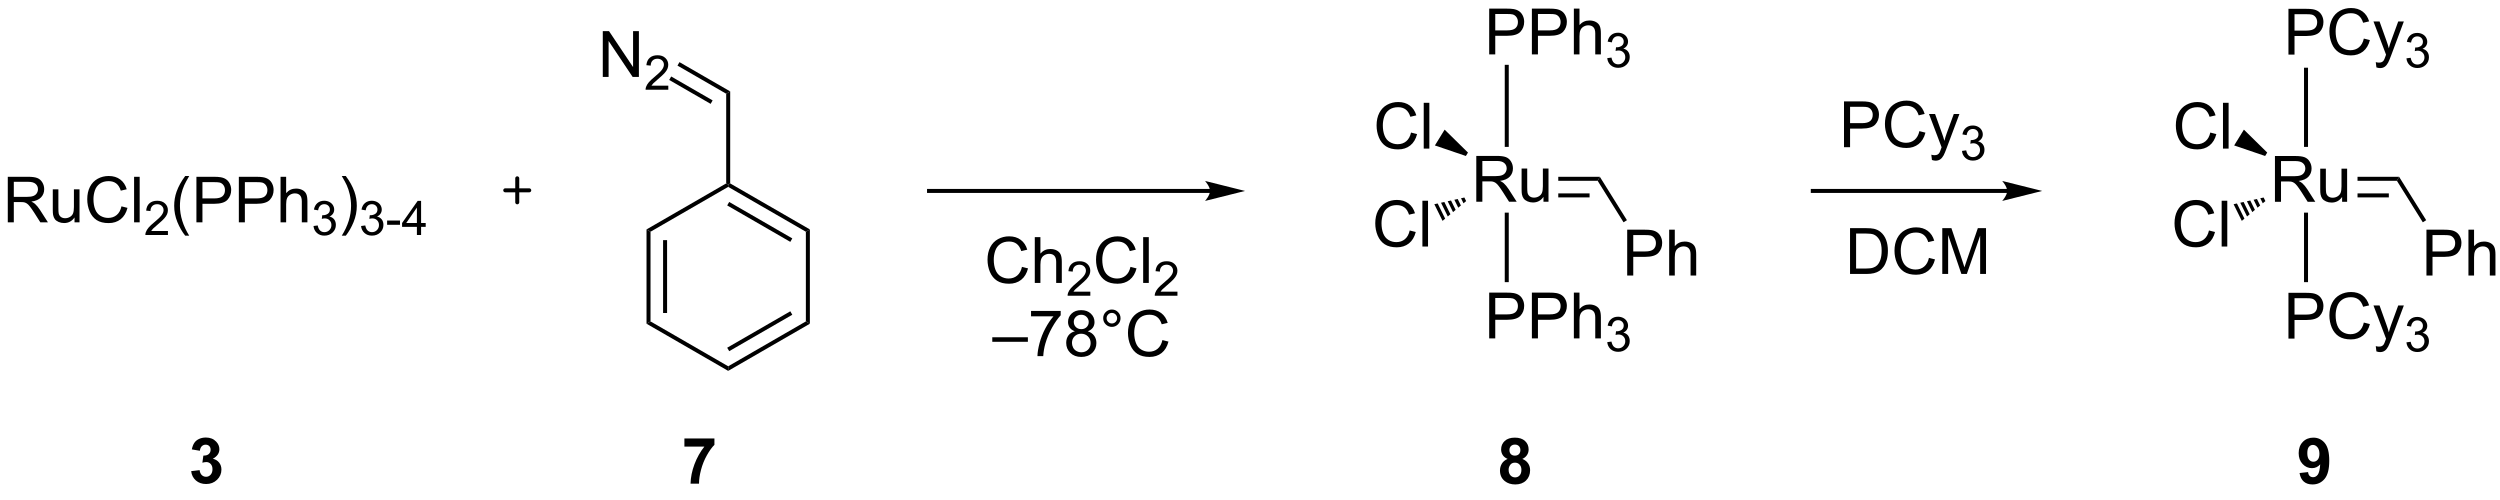 <?xml version="1.0" encoding="UTF-8"?>
<!DOCTYPE svg PUBLIC '-//W3C//DTD SVG 1.0//EN'
          'http://www.w3.org/TR/2001/REC-SVG-20010904/DTD/svg10.dtd'>
<svg stroke-dasharray="none" shape-rendering="auto" xmlns="http://www.w3.org/2000/svg" font-family="'Dialog'" text-rendering="auto" width="90" fill-opacity="1" color-interpolation="auto" color-rendering="auto" preserveAspectRatio="xMidYMid meet" font-size="12px" viewBox="0 0 90 18" fill="black" xmlns:xlink="http://www.w3.org/1999/xlink" stroke="black" image-rendering="auto" stroke-miterlimit="10" stroke-linecap="square" stroke-linejoin="miter" font-style="normal" stroke-width="1" height="18" stroke-dashoffset="0" font-weight="normal" stroke-opacity="1"
><!--Generated by the Batik Graphics2D SVG Generator--><defs id="genericDefs"
  /><g
  ><defs id="defs1"
    ><clipPath clipPathUnits="userSpaceOnUse" id="clipPath1"
      ><path d="M1.29 1.614 L323.141 1.614 L323.141 64.871 L1.29 64.871 L1.29 1.614 Z"
      /></clipPath
      ><clipPath clipPathUnits="userSpaceOnUse" id="clipPath2"
      ><path d="M-0.346 22.902 L-0.346 84.4 L312.557 84.4 L312.557 22.902 Z"
      /></clipPath
    ></defs
    ><g transform="scale(0.28,0.28) translate(-1.29,-1.614) matrix(1.029,0,0,1.029,1.646,-21.943)"
    ><path d="M184.114 48.099 L184.114 42.373 L186.653 42.373 Q187.418 42.373 187.817 42.526 Q188.215 42.68 188.452 43.071 Q188.692 43.461 188.692 43.935 Q188.692 44.545 188.296 44.964 Q187.903 45.381 187.077 45.492 Q187.379 45.638 187.536 45.779 Q187.866 46.084 188.163 46.539 L189.161 48.099 L188.208 48.099 L187.45 46.907 Q187.116 46.391 186.9 46.117 Q186.687 45.844 186.517 45.735 Q186.348 45.625 186.171 45.584 Q186.043 45.555 185.749 45.555 L184.871 45.555 L184.871 48.099 L184.114 48.099 ZM184.871 44.899 L186.499 44.899 Q187.02 44.899 187.312 44.792 Q187.606 44.685 187.757 44.448 Q187.911 44.211 187.911 43.935 Q187.911 43.529 187.614 43.269 Q187.319 43.006 186.684 43.006 L184.871 43.006 L184.871 44.899 ZM192.508 48.099 L192.508 47.49 Q192.024 48.193 191.19 48.193 Q190.823 48.193 190.506 48.052 Q190.188 47.912 190.032 47.698 Q189.878 47.485 189.815 47.177 Q189.774 46.969 189.774 46.521 L189.774 43.951 L190.477 43.951 L190.477 46.25 Q190.477 46.802 190.519 46.992 Q190.586 47.271 190.8 47.43 Q191.016 47.586 191.331 47.586 Q191.649 47.586 191.925 47.425 Q192.204 47.263 192.318 46.985 Q192.433 46.703 192.433 46.172 L192.433 43.951 L193.136 43.951 L193.136 48.099 L192.508 48.099 Z" stroke="none" clip-path="url(#clipPath2)"
    /></g
    ><g transform="matrix(0.288,0,0,0.288,0.1,-6.587)"
    ><path d="M199.636 44.974 L199.359 45.474 L194.436 45.474 L194.436 44.974 ZM198.349 47.044 L194.436 47.044 L194.436 47.544 L198.349 47.544 Z" stroke="none" clip-path="url(#clipPath2)"
    /></g
    ><g transform="matrix(0.288,0,0,0.288,0.1,-6.587)"
    ><path d="M176.031 39.441 L176.788 39.632 Q176.552 40.566 175.932 41.059 Q175.312 41.548 174.419 41.548 Q173.492 41.548 172.911 41.171 Q172.333 40.793 172.028 40.08 Q171.726 39.363 171.726 38.543 Q171.726 37.647 172.067 36.983 Q172.411 36.316 173.041 35.97 Q173.671 35.624 174.429 35.624 Q175.288 35.624 175.874 36.061 Q176.46 36.499 176.692 37.293 L175.945 37.468 Q175.747 36.843 175.367 36.559 Q174.989 36.272 174.413 36.272 Q173.755 36.272 173.309 36.59 Q172.867 36.905 172.687 37.439 Q172.507 37.973 172.507 38.538 Q172.507 39.27 172.721 39.814 Q172.934 40.358 173.382 40.629 Q173.833 40.897 174.356 40.897 Q174.992 40.897 175.432 40.53 Q175.874 40.163 176.031 39.441 ZM177.618 41.449 L177.618 35.723 L178.321 35.723 L178.321 41.449 L177.618 41.449 Z" stroke="none" clip-path="url(#clipPath2)"
    /></g
    ><g transform="matrix(0.288,0,0,0.288,0.1,-6.587)"
    ><path d="M183.149 41.943 L182.886 42.369 L179.015 41.052 L180.232 39.077 Z" stroke="none" clip-path="url(#clipPath2)"
    /></g
    ><g transform="matrix(0.288,0,0,0.288,0.1,-6.587)"
    ><path d="M175.865 51.681 L176.623 51.871 Q176.386 52.806 175.767 53.298 Q175.147 53.787 174.253 53.787 Q173.326 53.787 172.746 53.41 Q172.167 53.032 171.863 52.319 Q171.561 51.602 171.561 50.782 Q171.561 49.886 171.902 49.222 Q172.246 48.556 172.876 48.209 Q173.506 47.863 174.264 47.863 Q175.123 47.863 175.709 48.3 Q176.295 48.738 176.527 49.532 L175.78 49.706 Q175.582 49.081 175.201 48.798 Q174.824 48.511 174.248 48.511 Q173.589 48.511 173.144 48.829 Q172.701 49.144 172.522 49.678 Q172.342 50.212 172.342 50.777 Q172.342 51.509 172.555 52.053 Q172.769 52.597 173.217 52.868 Q173.667 53.136 174.191 53.136 Q174.826 53.136 175.267 52.769 Q175.709 52.402 175.865 51.681 ZM177.453 53.688 L177.453 47.962 L178.156 47.962 L178.156 53.688 L177.453 53.688 Z" stroke="none" clip-path="url(#clipPath2)"
    /></g
    ><g transform="matrix(0.288,0,0,0.288,0.1,-6.587)"
    ><path d="M182.919 48.01 L182.592 48.284 L182.281 47.654 L182.698 47.561 ZM182.264 48.559 L181.937 48.833 L181.447 47.841 L181.864 47.748 ZM181.609 49.107 L181.282 49.382 L180.613 48.027 L181.03 47.934 ZM180.954 49.656 L180.627 49.931 L179.779 48.213 L180.196 48.12 ZM180.299 50.205 L179.972 50.479 L178.945 48.399 L179.362 48.306 Z" stroke="none" clip-path="url(#clipPath2)"
    /></g
    ><g transform="matrix(0.288,0,0,0.288,0.1,-6.587)"
    ><path d="M185.802 65.174 L185.802 59.448 L187.963 59.448 Q188.534 59.448 188.833 59.502 Q189.255 59.573 189.539 59.771 Q189.825 59.966 190 60.323 Q190.174 60.677 190.174 61.104 Q190.174 61.833 189.708 62.341 Q189.245 62.846 188.028 62.846 L186.56 62.846 L186.56 65.174 L185.802 65.174 ZM186.56 62.169 L188.042 62.169 Q188.776 62.169 189.083 61.896 Q189.393 61.622 189.393 61.127 Q189.393 60.768 189.211 60.513 Q189.028 60.255 188.732 60.174 Q188.542 60.122 188.026 60.122 L186.56 60.122 L186.56 62.169 ZM191.138 65.174 L191.138 59.448 L193.299 59.448 Q193.87 59.448 194.169 59.502 Q194.591 59.573 194.875 59.771 Q195.161 59.966 195.336 60.323 Q195.51 60.677 195.51 61.104 Q195.51 61.833 195.044 62.341 Q194.581 62.846 193.364 62.846 L191.896 62.846 L191.896 65.174 L191.138 65.174 ZM191.896 62.169 L193.377 62.169 Q194.112 62.169 194.419 61.896 Q194.729 61.622 194.729 61.127 Q194.729 60.768 194.547 60.513 Q194.364 60.255 194.067 60.174 Q193.877 60.122 193.362 60.122 L191.896 60.122 L191.896 62.169 ZM196.385 65.174 L196.385 59.448 L197.088 59.448 L197.088 61.502 Q197.581 60.932 198.331 60.932 Q198.792 60.932 199.13 61.114 Q199.471 61.294 199.617 61.614 Q199.763 61.935 199.763 62.544 L199.763 65.174 L199.06 65.174 L199.06 62.544 Q199.06 62.018 198.831 61.779 Q198.604 61.536 198.185 61.536 Q197.872 61.536 197.596 61.7 Q197.323 61.862 197.206 62.14 Q197.088 62.416 197.088 62.904 L197.088 65.174 L196.385 65.174 Z" stroke="none" clip-path="url(#clipPath2)"
    /></g
    ><g transform="matrix(0.288,0,0,0.288,0.1,-6.587)"
    ><path d="M200.558 65.639 L201.085 65.569 Q201.177 66.018 201.394 66.216 Q201.612 66.413 201.927 66.413 Q202.298 66.413 202.554 66.155 Q202.812 65.897 202.812 65.516 Q202.812 65.153 202.573 64.919 Q202.337 64.683 201.97 64.683 Q201.821 64.683 201.599 64.741 L201.657 64.278 Q201.71 64.284 201.741 64.284 Q202.079 64.284 202.349 64.108 Q202.618 63.932 202.618 63.565 Q202.618 63.276 202.421 63.087 Q202.226 62.895 201.915 62.895 Q201.607 62.895 201.401 63.089 Q201.196 63.282 201.138 63.669 L200.611 63.575 Q200.708 63.044 201.05 62.753 Q201.394 62.462 201.904 62.462 Q202.255 62.462 202.55 62.612 Q202.847 62.763 203.003 63.024 Q203.159 63.284 203.159 63.577 Q203.159 63.856 203.009 64.085 Q202.861 64.313 202.567 64.448 Q202.948 64.536 203.159 64.813 Q203.37 65.089 203.37 65.505 Q203.37 66.067 202.96 66.46 Q202.55 66.85 201.923 66.85 Q201.358 66.85 200.983 66.514 Q200.611 66.177 200.558 65.639 Z" stroke="none" clip-path="url(#clipPath2)"
    /></g
    ><g transform="matrix(0.288,0,0,0.288,0.1,-6.587)"
    ><path d="M187.747 49.451 L188.247 49.451 L188.247 58.14 L187.747 58.14 Z" stroke="none" clip-path="url(#clipPath2)"
    /></g
    ><g transform="matrix(0.288,0,0,0.288,0.1,-6.587)"
    ><path d="M185.802 29.674 L185.802 23.948 L187.963 23.948 Q188.534 23.948 188.833 24.002 Q189.255 24.073 189.539 24.271 Q189.825 24.466 190 24.823 Q190.174 25.177 190.174 25.604 Q190.174 26.333 189.708 26.841 Q189.245 27.346 188.028 27.346 L186.56 27.346 L186.56 29.674 L185.802 29.674 ZM186.56 26.669 L188.042 26.669 Q188.776 26.669 189.083 26.396 Q189.393 26.122 189.393 25.627 Q189.393 25.268 189.211 25.013 Q189.028 24.755 188.732 24.674 Q188.542 24.622 188.026 24.622 L186.56 24.622 L186.56 26.669 ZM191.138 29.674 L191.138 23.948 L193.299 23.948 Q193.87 23.948 194.169 24.002 Q194.591 24.073 194.875 24.271 Q195.161 24.466 195.336 24.823 Q195.51 25.177 195.51 25.604 Q195.51 26.333 195.044 26.841 Q194.581 27.346 193.364 27.346 L191.896 27.346 L191.896 29.674 L191.138 29.674 ZM191.896 26.669 L193.377 26.669 Q194.112 26.669 194.419 26.396 Q194.729 26.122 194.729 25.627 Q194.729 25.268 194.547 25.013 Q194.364 24.755 194.067 24.674 Q193.877 24.622 193.362 24.622 L191.896 24.622 L191.896 26.669 ZM196.385 29.674 L196.385 23.948 L197.088 23.948 L197.088 26.002 Q197.581 25.432 198.331 25.432 Q198.792 25.432 199.13 25.614 Q199.471 25.794 199.617 26.114 Q199.763 26.435 199.763 27.044 L199.763 29.674 L199.06 29.674 L199.06 27.044 Q199.06 26.518 198.831 26.279 Q198.604 26.036 198.185 26.036 Q197.872 26.036 197.596 26.2 Q197.323 26.362 197.206 26.64 Q197.088 26.916 197.088 27.404 L197.088 29.674 L196.385 29.674 Z" stroke="none" clip-path="url(#clipPath2)"
    /></g
    ><g transform="matrix(0.288,0,0,0.288,0.1,-6.587)"
    ><path d="M200.558 30.14 L201.085 30.069 Q201.177 30.518 201.394 30.716 Q201.612 30.913 201.927 30.913 Q202.298 30.913 202.554 30.655 Q202.812 30.397 202.812 30.017 Q202.812 29.653 202.573 29.419 Q202.337 29.183 201.97 29.183 Q201.821 29.183 201.599 29.241 L201.657 28.778 Q201.71 28.784 201.741 28.784 Q202.079 28.784 202.349 28.608 Q202.618 28.433 202.618 28.065 Q202.618 27.776 202.421 27.587 Q202.226 27.395 201.915 27.395 Q201.607 27.395 201.401 27.589 Q201.196 27.782 201.138 28.169 L200.611 28.075 Q200.708 27.544 201.05 27.253 Q201.394 26.962 201.904 26.962 Q202.255 26.962 202.55 27.112 Q202.847 27.263 203.003 27.524 Q203.159 27.784 203.159 28.077 Q203.159 28.356 203.009 28.585 Q202.861 28.813 202.567 28.948 Q202.948 29.036 203.159 29.313 Q203.37 29.589 203.37 30.005 Q203.37 30.567 202.96 30.96 Q202.55 31.351 201.923 31.351 Q201.358 31.351 200.983 31.015 Q200.611 30.677 200.558 30.14 Z" stroke="none" clip-path="url(#clipPath2)"
    /></g
    ><g transform="matrix(0.288,0,0,0.288,0.1,-6.587)"
    ><path d="M188.247 41.234 L187.747 41.234 L187.747 30.974 L188.247 30.974 Z" stroke="none" clip-path="url(#clipPath2)"
    /></g
    ><g transform="matrix(0.288,0,0,0.288,0.1,-6.587)"
    ><path d="M188.106 80.235 Q187.681 80.055 187.486 79.743 Q187.293 79.428 187.293 79.053 Q187.293 78.412 187.741 77.995 Q188.189 77.576 189.012 77.576 Q189.83 77.576 190.28 77.995 Q190.731 78.412 190.731 79.053 Q190.731 79.451 190.523 79.761 Q190.317 80.071 189.942 80.235 Q190.418 80.428 190.666 80.795 Q190.916 81.162 190.916 81.641 Q190.916 82.435 190.408 82.933 Q189.903 83.428 189.064 83.428 Q188.283 83.428 187.762 83.016 Q187.15 82.532 187.15 81.688 Q187.15 81.224 187.379 80.836 Q187.611 80.446 188.106 80.235 ZM188.333 79.131 Q188.333 79.459 188.517 79.644 Q188.705 79.826 189.012 79.826 Q189.325 79.826 189.512 79.641 Q189.7 79.454 189.7 79.126 Q189.7 78.818 189.515 78.633 Q189.33 78.446 189.025 78.446 Q188.708 78.446 188.52 78.633 Q188.333 78.821 188.333 79.131 ZM188.231 81.584 Q188.231 82.037 188.463 82.292 Q188.697 82.545 189.043 82.545 Q189.385 82.545 189.606 82.3 Q189.83 82.055 189.83 81.594 Q189.83 81.193 189.603 80.948 Q189.377 80.704 189.028 80.704 Q188.627 80.704 188.429 80.982 Q188.231 81.258 188.231 81.584 Z" stroke="none" clip-path="url(#clipPath2)"
    /></g
    ><g transform="matrix(0.288,0,0,0.288,0.1,-6.587)"
    ><path d="M203.052 57.309 L203.052 51.582 L205.213 51.582 Q205.784 51.582 206.083 51.637 Q206.505 51.707 206.789 51.905 Q207.075 52.1 207.25 52.457 Q207.424 52.811 207.424 53.238 Q207.424 53.968 206.958 54.475 Q206.495 54.98 205.278 54.98 L203.81 54.98 L203.81 57.309 L203.052 57.309 ZM203.81 54.303 L205.292 54.303 Q206.026 54.303 206.333 54.03 Q206.643 53.757 206.643 53.262 Q206.643 52.902 206.461 52.647 Q206.278 52.389 205.982 52.309 Q205.792 52.257 205.276 52.257 L203.81 52.257 L203.81 54.303 ZM208.299 57.309 L208.299 51.582 L209.002 51.582 L209.002 53.637 Q209.495 53.066 210.245 53.066 Q210.706 53.066 211.044 53.249 Q211.385 53.428 211.531 53.749 Q211.677 54.069 211.677 54.678 L211.677 57.309 L210.974 57.309 L210.974 54.678 Q210.974 54.152 210.745 53.913 Q210.518 53.671 210.099 53.671 Q209.786 53.671 209.51 53.835 Q209.237 53.996 209.12 54.275 Q209.002 54.551 209.002 55.038 L209.002 57.309 L208.299 57.309 Z" stroke="none" clip-path="url(#clipPath2)"
    /></g
    ><g transform="matrix(0.288,0,0,0.288,0.1,-6.587)"
    ><path d="M199.359 45.474 L199.636 44.974 L203.02 50.394 L202.595 50.659 Z" stroke="none" clip-path="url(#clipPath2)"
    /></g
    ><g stroke-width="0.5" transform="matrix(0.288,0,0,0.288,0.1,-6.587)" stroke-linejoin="round" stroke-linecap="round"
    ><path fill="none" d="M62.809 46.661 L65.809 46.661 M64.309 45.161 L64.309 48.161" clip-path="url(#clipPath2)"
    /></g
    ><g transform="matrix(0.288,0,0,0.288,0.1,-6.587)"
    ><path d="M80.468 51.549 L80.968 51.838 L80.968 63.049 L80.468 63.338 ZM82.538 52.889 L82.538 61.999 L83.038 61.999 L83.038 52.889 Z" stroke="none" clip-path="url(#clipPath2)"
    /></g
    ><g transform="matrix(0.288,0,0,0.288,0.1,-6.587)"
    ><path d="M80.468 63.338 L80.968 63.049 L90.677 68.655 L90.677 69.232 Z" stroke="none" clip-path="url(#clipPath2)"
    /></g
    ><g transform="matrix(0.288,0,0,0.288,0.1,-6.587)"
    ><path d="M90.677 69.232 L90.677 68.655 L100.386 63.049 L100.886 63.338 ZM90.802 66.77 L98.691 62.215 L98.441 61.782 L90.552 66.337 Z" stroke="none" clip-path="url(#clipPath2)"
    /></g
    ><g transform="matrix(0.288,0,0,0.288,0.1,-6.587)"
    ><path d="M100.886 63.338 L100.386 63.049 L100.386 51.838 L100.886 51.549 Z" stroke="none" clip-path="url(#clipPath2)"
    /></g
    ><g transform="matrix(0.288,0,0,0.288,0.1,-6.587)"
    ><path d="M100.886 51.549 L100.386 51.838 L90.677 46.232 L90.677 45.944 L90.927 45.799 ZM98.691 52.672 L90.802 48.117 L90.552 48.55 L98.441 53.105 Z" stroke="none" clip-path="url(#clipPath2)"
    /></g
    ><g transform="matrix(0.288,0,0,0.288,0.1,-6.587)"
    ><path d="M90.427 45.799 L90.677 45.944 L90.677 46.232 L80.968 51.838 L80.468 51.549 Z" stroke="none" clip-path="url(#clipPath2)"
    /></g
    ><g transform="matrix(0.288,0,0,0.288,0.1,-6.587)"
    ><path d="M90.927 45.799 L90.677 45.944 L90.427 45.799 L90.427 34.588 L90.927 34.299 Z" stroke="none" clip-path="url(#clipPath2)"
    /></g
    ><g transform="matrix(0.288,0,0,0.288,0.1,-6.587)"
    ><path d="M75.001 32.49 L75.001 26.764 L75.78 26.764 L78.787 31.258 L78.787 26.764 L79.514 26.764 L79.514 32.49 L78.735 32.49 L75.728 27.99 L75.728 32.49 L75.001 32.49 Z" stroke="none" clip-path="url(#clipPath2)"
    /></g
    ><g transform="matrix(0.288,0,0,0.288,0.1,-6.587)"
    ><path d="M83.19 33.582 L83.19 34.09 L80.35 34.09 Q80.345 33.899 80.413 33.723 Q80.52 33.434 80.759 33.153 Q80.999 32.871 81.45 32.502 Q82.149 31.928 82.395 31.592 Q82.642 31.256 82.642 30.957 Q82.642 30.645 82.417 30.43 Q82.194 30.213 81.833 30.213 Q81.452 30.213 81.224 30.442 Q80.995 30.67 80.993 31.074 L80.45 31.02 Q80.507 30.412 80.87 30.096 Q81.233 29.777 81.845 29.777 Q82.464 29.777 82.823 30.121 Q83.184 30.463 83.184 30.969 Q83.184 31.227 83.079 31.477 Q82.974 31.725 82.728 32 Q82.483 32.276 81.915 32.756 Q81.44 33.154 81.306 33.297 Q81.171 33.44 81.083 33.582 L83.19 33.582 Z" stroke="none" clip-path="url(#clipPath2)"
    /></g
    ><g transform="matrix(0.288,0,0,0.288,0.1,-6.587)"
    ><path d="M90.927 34.299 L90.427 34.588 L84.337 31.072 L84.587 30.639 ZM88.732 35.422 L83.552 32.432 L83.302 32.865 L88.482 35.855 Z" stroke="none" clip-path="url(#clipPath2)"
    /></g
    ><g transform="matrix(0.288,0,0,0.288,0.1,-6.587)"
    ><path d="M150.907 46.489 L115.782 46.489 L115.532 46.489 L115.532 46.989 L115.782 46.989 L150.907 46.989 L151.157 46.989 L151.157 46.489 L150.907 46.489 ZM155.282 46.739 L150.282 45.489 C150.282 45.489 150.907 46.192 150.907 46.739 C150.907 47.286 150.282 47.989 150.282 47.989 Z" stroke="none" clip-path="url(#clipPath2)"
    /></g
    ><g transform="matrix(0.288,0,0,0.288,0.1,-6.587)"
    ><path d="M127.398 56.231 L128.156 56.421 Q127.919 57.356 127.299 57.848 Q126.679 58.338 125.786 58.338 Q124.859 58.338 124.278 57.96 Q123.7 57.583 123.395 56.869 Q123.093 56.153 123.093 55.333 Q123.093 54.437 123.434 53.773 Q123.778 53.106 124.408 52.76 Q125.039 52.413 125.796 52.413 Q126.656 52.413 127.242 52.851 Q127.828 53.288 128.059 54.083 L127.312 54.257 Q127.114 53.632 126.734 53.348 Q126.356 53.062 125.781 53.062 Q125.122 53.062 124.677 53.379 Q124.234 53.694 124.054 54.228 Q123.874 54.762 123.874 55.327 Q123.874 56.059 124.088 56.603 Q124.302 57.148 124.749 57.418 Q125.2 57.687 125.723 57.687 Q126.359 57.687 126.799 57.319 Q127.242 56.952 127.398 56.231 ZM129.001 58.239 L129.001 52.512 L129.704 52.512 L129.704 54.567 Q130.196 53.996 130.946 53.996 Q131.407 53.996 131.746 54.179 Q132.087 54.358 132.233 54.679 Q132.378 54.999 132.378 55.608 L132.378 58.239 L131.675 58.239 L131.675 55.608 Q131.675 55.083 131.446 54.843 Q131.22 54.601 130.8 54.601 Q130.488 54.601 130.212 54.765 Q129.938 54.926 129.821 55.205 Q129.704 55.481 129.704 55.968 L129.704 58.239 L129.001 58.239 Z" stroke="none" clip-path="url(#clipPath2)"
    /></g
    ><g transform="matrix(0.288,0,0,0.288,0.1,-6.587)"
    ><path d="M135.943 59.331 L135.943 59.839 L133.103 59.839 Q133.097 59.647 133.165 59.471 Q133.273 59.182 133.511 58.901 Q133.751 58.62 134.202 58.251 Q134.902 57.677 135.148 57.341 Q135.394 57.005 135.394 56.706 Q135.394 56.393 135.169 56.178 Q134.947 55.962 134.585 55.962 Q134.204 55.962 133.976 56.19 Q133.748 56.419 133.745 56.823 L133.202 56.768 Q133.259 56.161 133.623 55.845 Q133.986 55.526 134.597 55.526 Q135.216 55.526 135.576 55.87 Q135.937 56.212 135.937 56.718 Q135.937 56.975 135.832 57.225 Q135.726 57.474 135.48 57.749 Q135.236 58.024 134.667 58.505 Q134.193 58.903 134.058 59.046 Q133.923 59.188 133.835 59.331 L135.943 59.331 Z" stroke="none" clip-path="url(#clipPath2)"
    /></g
    ><g transform="matrix(0.288,0,0,0.288,0.1,-6.587)"
    ><path d="M140.961 56.231 L141.719 56.421 Q141.482 57.356 140.863 57.848 Q140.243 58.338 139.349 58.338 Q138.422 58.338 137.842 57.96 Q137.263 57.583 136.959 56.869 Q136.657 56.153 136.657 55.333 Q136.657 54.437 136.998 53.773 Q137.342 53.106 137.972 52.76 Q138.602 52.413 139.36 52.413 Q140.219 52.413 140.805 52.851 Q141.391 53.288 141.623 54.083 L140.875 54.257 Q140.678 53.632 140.297 53.348 Q139.92 53.062 139.344 53.062 Q138.685 53.062 138.24 53.379 Q137.797 53.694 137.618 54.228 Q137.438 54.762 137.438 55.327 Q137.438 56.059 137.651 56.603 Q137.865 57.148 138.313 57.418 Q138.763 57.687 139.287 57.687 Q139.922 57.687 140.363 57.319 Q140.805 56.952 140.961 56.231 ZM142.549 58.239 L142.549 52.512 L143.252 52.512 L143.252 58.239 L142.549 58.239 Z" stroke="none" clip-path="url(#clipPath2)"
    /></g
    ><g transform="matrix(0.288,0,0,0.288,0.1,-6.587)"
    ><path d="M146.834 59.331 L146.834 59.839 L143.994 59.839 Q143.989 59.647 144.057 59.471 Q144.165 59.182 144.403 58.901 Q144.643 58.62 145.094 58.251 Q145.793 57.677 146.04 57.341 Q146.286 57.005 146.286 56.706 Q146.286 56.393 146.061 56.178 Q145.838 55.962 145.477 55.962 Q145.096 55.962 144.868 56.19 Q144.639 56.419 144.637 56.823 L144.094 56.768 Q144.151 56.161 144.514 55.845 Q144.877 55.526 145.489 55.526 Q146.108 55.526 146.467 55.87 Q146.828 56.212 146.828 56.718 Q146.828 56.975 146.723 57.225 Q146.618 57.474 146.371 57.749 Q146.127 58.024 145.559 58.505 Q145.084 58.903 144.95 59.046 Q144.815 59.188 144.727 59.331 L146.834 59.331 Z" stroke="none" clip-path="url(#clipPath2)"
    /></g
    ><g transform="matrix(0.288,0,0,0.288,0.1,-6.587)"
    ><path d="M123.688 65.6 L123.688 65.032 L128.138 65.032 L128.138 65.6 L123.688 65.6 ZM128.533 62.412 L128.533 61.735 L132.239 61.735 L132.239 62.282 Q131.692 62.865 131.155 63.831 Q130.619 64.795 130.325 65.813 Q130.114 66.532 130.056 67.389 L129.333 67.389 Q129.345 66.712 129.598 65.756 Q129.853 64.798 130.327 63.91 Q130.801 63.022 131.338 62.412 L128.533 62.412 ZM134.016 64.282 Q133.579 64.123 133.368 63.826 Q133.157 63.529 133.157 63.115 Q133.157 62.49 133.605 62.066 Q134.055 61.639 134.803 61.639 Q135.553 61.639 136.008 62.074 Q136.467 62.508 136.467 63.133 Q136.467 63.532 136.256 63.829 Q136.047 64.123 135.623 64.282 Q136.149 64.454 136.425 64.837 Q136.701 65.219 136.701 65.751 Q136.701 66.485 136.18 66.988 Q135.662 67.488 134.813 67.488 Q133.967 67.488 133.446 66.985 Q132.928 66.483 132.928 65.733 Q132.928 65.173 133.209 64.798 Q133.493 64.42 134.016 64.282 ZM133.875 63.092 Q133.875 63.498 134.136 63.756 Q134.399 64.014 134.818 64.014 Q135.224 64.014 135.482 63.758 Q135.743 63.501 135.743 63.131 Q135.743 62.743 135.474 62.48 Q135.209 62.217 134.81 62.217 Q134.407 62.217 134.141 62.475 Q133.875 62.733 133.875 63.092 ZM133.649 65.735 Q133.649 66.037 133.792 66.318 Q133.935 66.6 134.217 66.753 Q134.498 66.907 134.821 66.907 Q135.326 66.907 135.654 66.584 Q135.982 66.258 135.982 65.758 Q135.982 65.251 135.644 64.92 Q135.305 64.587 134.797 64.587 Q134.303 64.587 133.974 64.915 Q133.649 65.243 133.649 65.735 ZM137.551 62.647 Q137.551 62.196 137.869 61.881 Q138.189 61.563 138.635 61.563 Q139.088 61.563 139.403 61.881 Q139.72 62.196 139.72 62.647 Q139.72 63.094 139.4 63.415 Q139.083 63.733 138.635 63.733 Q138.189 63.733 137.869 63.417 Q137.551 63.1 137.551 62.647 ZM137.978 62.647 Q137.978 62.92 138.171 63.113 Q138.364 63.305 138.637 63.305 Q138.908 63.305 139.101 63.113 Q139.293 62.92 139.293 62.647 Q139.293 62.373 139.101 62.18 Q138.908 61.985 138.637 61.985 Q138.364 61.985 138.171 62.18 Q137.978 62.373 137.978 62.647 ZM144.954 65.381 L145.711 65.571 Q145.474 66.506 144.855 66.998 Q144.235 67.488 143.342 67.488 Q142.415 67.488 141.834 67.11 Q141.256 66.733 140.951 66.019 Q140.649 65.303 140.649 64.483 Q140.649 63.587 140.99 62.923 Q141.334 62.256 141.964 61.91 Q142.594 61.563 143.352 61.563 Q144.211 61.563 144.797 62.001 Q145.383 62.438 145.615 63.233 L144.868 63.407 Q144.67 62.782 144.29 62.498 Q143.912 62.212 143.336 62.212 Q142.678 62.212 142.232 62.529 Q141.79 62.844 141.61 63.378 Q141.43 63.912 141.43 64.477 Q141.43 65.209 141.644 65.753 Q141.857 66.298 142.305 66.568 Q142.756 66.837 143.279 66.837 Q143.915 66.837 144.355 66.469 Q144.797 66.102 144.954 65.381 Z" stroke="none" clip-path="url(#clipPath2)"
    /></g
    ><g transform="matrix(0.288,0,0,0.288,0.1,-6.587)"
    ><path d="M85.203 78.696 L85.203 77.678 L88.956 77.678 L88.956 78.474 Q88.492 78.93 88.01 79.787 Q87.531 80.641 87.279 81.605 Q87.026 82.568 87.031 83.326 L85.971 83.326 Q86 82.138 86.461 80.904 Q86.924 79.67 87.698 78.696 L85.203 78.696 Z" stroke="none" clip-path="url(#clipPath2)"
    /></g
    ><g transform="matrix(0.288,0,0,0.288,0.1,-6.587)"
    ><path d="M250.551 46.489 L226.252 46.489 L226.002 46.489 L226.002 46.989 L226.252 46.989 L250.551 46.989 L250.801 46.989 L250.801 46.489 L250.551 46.489 ZM254.926 46.739 L249.926 45.489 C249.926 45.489 250.551 46.192 250.551 46.739 C250.551 47.286 249.926 47.989 249.926 47.989 Z" stroke="none" clip-path="url(#clipPath2)"
    /></g
    ><g transform="matrix(0.288,0,0,0.288,0.1,-6.587)"
    ><path d="M230.907 57.115 L230.907 51.389 L232.881 51.389 Q233.547 51.389 233.899 51.469 Q234.391 51.584 234.74 51.881 Q235.193 52.264 235.417 52.86 Q235.641 53.454 235.641 54.219 Q235.641 54.873 235.488 55.378 Q235.337 55.881 235.097 56.212 Q234.86 56.54 234.576 56.73 Q234.295 56.92 233.894 57.019 Q233.493 57.115 232.975 57.115 L230.907 57.115 ZM231.665 56.438 L232.888 56.438 Q233.454 56.438 233.777 56.334 Q234.1 56.227 234.29 56.037 Q234.56 55.766 234.709 55.313 Q234.86 54.857 234.86 54.209 Q234.86 53.31 234.566 52.829 Q234.271 52.344 233.85 52.18 Q233.545 52.063 232.868 52.063 L231.665 52.063 L231.665 56.438 ZM240.77 55.107 L241.528 55.297 Q241.291 56.232 240.671 56.725 Q240.051 57.214 239.158 57.214 Q238.231 57.214 237.65 56.837 Q237.072 56.459 236.768 55.745 Q236.465 55.029 236.465 54.209 Q236.465 53.313 236.806 52.649 Q237.15 51.982 237.78 51.636 Q238.411 51.29 239.168 51.29 Q240.028 51.29 240.614 51.727 Q241.2 52.165 241.431 52.959 L240.684 53.133 Q240.486 52.508 240.106 52.225 Q239.728 51.938 239.153 51.938 Q238.494 51.938 238.049 52.256 Q237.606 52.571 237.426 53.105 Q237.247 53.639 237.247 54.204 Q237.247 54.935 237.46 55.48 Q237.674 56.024 238.122 56.295 Q238.572 56.563 239.096 56.563 Q239.731 56.563 240.171 56.196 Q240.614 55.829 240.77 55.107 ZM242.438 57.115 L242.438 51.389 L243.579 51.389 L244.935 55.443 Q245.123 56.008 245.209 56.29 Q245.305 55.977 245.513 55.373 L246.883 51.389 L247.904 51.389 L247.904 57.115 L247.172 57.115 L247.172 52.321 L245.508 57.115 L244.826 57.115 L243.17 52.24 L243.17 57.115 L242.438 57.115 Z" stroke="none" clip-path="url(#clipPath2)"
    /></g
    ><g transform="matrix(0.288,0,0,0.288,0.1,-6.587)"
    ><path d="M230.153 41.271 L230.153 35.544 L232.314 35.544 Q232.885 35.544 233.184 35.599 Q233.606 35.669 233.89 35.867 Q234.176 36.063 234.351 36.419 Q234.525 36.774 234.525 37.201 Q234.525 37.93 234.059 38.438 Q233.596 38.943 232.38 38.943 L230.911 38.943 L230.911 41.271 L230.153 41.271 ZM230.911 38.266 L232.393 38.266 Q233.127 38.266 233.434 37.992 Q233.744 37.719 233.744 37.224 Q233.744 36.865 233.562 36.609 Q233.38 36.352 233.083 36.271 Q232.893 36.219 232.377 36.219 L230.911 36.219 L230.911 38.266 ZM239.575 39.263 L240.333 39.453 Q240.096 40.388 239.476 40.88 Q238.856 41.37 237.963 41.37 Q237.036 41.37 236.455 40.992 Q235.877 40.615 235.572 39.901 Q235.27 39.185 235.27 38.365 Q235.27 37.469 235.611 36.805 Q235.955 36.138 236.585 35.792 Q237.215 35.446 237.973 35.446 Q238.833 35.446 239.418 35.883 Q240.005 36.321 240.236 37.115 L239.489 37.289 Q239.291 36.664 238.911 36.38 Q238.533 36.094 237.958 36.094 Q237.299 36.094 236.853 36.412 Q236.411 36.727 236.231 37.261 Q236.051 37.794 236.051 38.359 Q236.051 39.091 236.265 39.636 Q236.478 40.18 236.926 40.451 Q237.377 40.719 237.9 40.719 Q238.536 40.719 238.976 40.352 Q239.418 39.984 239.575 39.263 ZM241.146 42.87 L241.068 42.209 Q241.297 42.271 241.469 42.271 Q241.704 42.271 241.844 42.193 Q241.985 42.115 242.076 41.974 Q242.141 41.87 242.29 41.451 Q242.31 41.393 242.352 41.279 L240.779 37.123 L241.537 37.123 L242.399 39.524 Q242.568 39.982 242.701 40.484 Q242.821 40 242.99 39.539 L243.875 37.123 L244.579 37.123 L243 41.341 Q242.748 42.026 242.607 42.284 Q242.42 42.63 242.178 42.792 Q241.935 42.956 241.6 42.956 Q241.396 42.956 241.146 42.87 Z" stroke="none" clip-path="url(#clipPath2)"
    /></g
    ><g transform="matrix(0.288,0,0,0.288,0.1,-6.587)"
    ><path d="M244.901 41.736 L245.428 41.666 Q245.52 42.115 245.737 42.312 Q245.956 42.51 246.27 42.51 Q246.641 42.51 246.897 42.252 Q247.155 41.994 247.155 41.613 Q247.155 41.25 246.917 41.016 Q246.68 40.779 246.313 40.779 Q246.165 40.779 245.942 40.838 L246 40.375 Q246.053 40.381 246.084 40.381 Q246.422 40.381 246.692 40.205 Q246.961 40.029 246.961 39.662 Q246.961 39.373 246.764 39.184 Q246.569 38.992 246.258 38.992 Q245.95 38.992 245.745 39.185 Q245.54 39.379 245.481 39.766 L244.954 39.672 Q245.051 39.141 245.393 38.849 Q245.737 38.559 246.247 38.559 Q246.598 38.559 246.893 38.709 Q247.19 38.859 247.346 39.121 Q247.502 39.381 247.502 39.674 Q247.502 39.953 247.352 40.181 Q247.204 40.41 246.911 40.545 Q247.292 40.633 247.502 40.91 Q247.713 41.185 247.713 41.602 Q247.713 42.164 247.303 42.556 Q246.893 42.947 246.266 42.947 Q245.702 42.947 245.327 42.611 Q244.954 42.273 244.901 41.736 Z" stroke="none" clip-path="url(#clipPath2)"
    /></g
    ><g transform="matrix(0.288,0,0,0.288,0.1,-6.587)"
    ><path d="M284.021 48.099 L284.021 42.373 L286.56 42.373 Q287.326 42.373 287.724 42.526 Q288.123 42.68 288.36 43.071 Q288.599 43.461 288.599 43.935 Q288.599 44.545 288.204 44.964 Q287.81 45.381 286.985 45.492 Q287.287 45.638 287.443 45.779 Q287.774 46.084 288.071 46.539 L289.068 48.099 L288.115 48.099 L287.357 46.907 Q287.024 46.391 286.808 46.117 Q286.594 45.844 286.425 45.735 Q286.256 45.625 286.079 45.584 Q285.951 45.555 285.657 45.555 L284.779 45.555 L284.779 48.099 L284.021 48.099 ZM284.779 44.899 L286.407 44.899 Q286.928 44.899 287.219 44.792 Q287.513 44.685 287.664 44.448 Q287.818 44.211 287.818 43.935 Q287.818 43.529 287.521 43.269 Q287.227 43.006 286.591 43.006 L284.779 43.006 L284.779 44.899 ZM292.416 48.099 L292.416 47.49 Q291.931 48.193 291.098 48.193 Q290.731 48.193 290.413 48.052 Q290.095 47.912 289.939 47.698 Q289.786 47.485 289.723 47.177 Q289.681 46.969 289.681 46.521 L289.681 43.951 L290.385 43.951 L290.385 46.25 Q290.385 46.802 290.426 46.992 Q290.494 47.271 290.707 47.43 Q290.924 47.586 291.239 47.586 Q291.556 47.586 291.832 47.425 Q292.111 47.263 292.226 46.985 Q292.34 46.703 292.34 46.172 L292.34 43.951 L293.043 43.951 L293.043 48.099 L292.416 48.099 Z" stroke="none" clip-path="url(#clipPath2)"
    /></g
    ><g transform="matrix(0.288,0,0,0.288,0.1,-6.587)"
    ><path d="M299.543 44.974 L299.266 45.474 L294.343 45.474 L294.343 44.974 ZM298.257 47.044 L294.343 47.044 L294.343 47.544 L298.257 47.544 Z" stroke="none" clip-path="url(#clipPath2)"
    /></g
    ><g transform="matrix(0.288,0,0,0.288,0.1,-6.587)"
    ><path d="M275.938 39.441 L276.696 39.632 Q276.459 40.566 275.839 41.059 Q275.219 41.548 274.326 41.548 Q273.399 41.548 272.818 41.171 Q272.24 40.793 271.935 40.08 Q271.633 39.363 271.633 38.543 Q271.633 37.647 271.975 36.983 Q272.318 36.316 272.949 35.97 Q273.579 35.624 274.337 35.624 Q275.196 35.624 275.782 36.061 Q276.368 36.499 276.6 37.293 L275.852 37.468 Q275.654 36.843 275.274 36.559 Q274.897 36.272 274.321 36.272 Q273.662 36.272 273.217 36.59 Q272.774 36.905 272.594 37.439 Q272.415 37.973 272.415 38.538 Q272.415 39.27 272.628 39.814 Q272.842 40.358 273.29 40.629 Q273.74 40.897 274.264 40.897 Q274.899 40.897 275.339 40.53 Q275.782 40.163 275.938 39.441 ZM277.525 41.449 L277.525 35.723 L278.228 35.723 L278.228 41.449 L277.525 41.449 Z" stroke="none" clip-path="url(#clipPath2)"
    /></g
    ><g transform="matrix(0.288,0,0,0.288,0.1,-6.587)"
    ><path d="M283.056 41.943 L282.794 42.369 L278.923 41.052 L280.14 39.077 Z" stroke="none" clip-path="url(#clipPath2)"
    /></g
    ><g transform="matrix(0.288,0,0,0.288,0.1,-6.587)"
    ><path d="M275.773 51.681 L276.531 51.871 Q276.294 52.806 275.674 53.298 Q275.054 53.787 274.161 53.787 Q273.234 53.787 272.653 53.41 Q272.075 53.032 271.77 52.319 Q271.468 51.602 271.468 50.782 Q271.468 49.886 271.809 49.222 Q272.153 48.556 272.783 48.209 Q273.413 47.863 274.171 47.863 Q275.031 47.863 275.617 48.3 Q276.203 48.738 276.434 49.532 L275.687 49.706 Q275.489 49.081 275.109 48.798 Q274.731 48.511 274.156 48.511 Q273.497 48.511 273.052 48.829 Q272.609 49.144 272.429 49.678 Q272.25 50.212 272.25 50.777 Q272.25 51.509 272.463 52.053 Q272.677 52.597 273.125 52.868 Q273.575 53.136 274.098 53.136 Q274.734 53.136 275.174 52.769 Q275.617 52.402 275.773 51.681 ZM277.36 53.688 L277.36 47.962 L278.063 47.962 L278.063 53.688 L277.36 53.688 Z" stroke="none" clip-path="url(#clipPath2)"
    /></g
    ><g transform="matrix(0.288,0,0,0.288,0.1,-6.587)"
    ><path d="M282.827 48.01 L282.499 48.284 L282.188 47.654 L282.605 47.561 ZM282.172 48.559 L281.844 48.833 L281.354 47.841 L281.771 47.748 ZM281.517 49.107 L281.189 49.382 L280.52 48.027 L280.937 47.934 ZM280.862 49.656 L280.534 49.931 L279.686 48.213 L280.103 48.12 ZM280.207 50.205 L279.879 50.479 L278.852 48.399 L279.269 48.306 Z" stroke="none" clip-path="url(#clipPath2)"
    /></g
    ><g transform="matrix(0.288,0,0,0.288,0.1,-6.587)"
    ><path d="M285.709 65.199 L285.709 59.473 L287.871 59.473 Q288.441 59.473 288.741 59.527 Q289.163 59.598 289.446 59.796 Q289.733 59.991 289.907 60.348 Q290.082 60.702 290.082 61.129 Q290.082 61.858 289.616 62.366 Q289.152 62.871 287.936 62.871 L286.467 62.871 L286.467 65.199 L285.709 65.199 ZM286.467 62.194 L287.949 62.194 Q288.683 62.194 288.991 61.921 Q289.3 61.647 289.3 61.152 Q289.3 60.793 289.118 60.538 Q288.936 60.28 288.639 60.199 Q288.449 60.147 287.933 60.147 L286.467 60.147 L286.467 62.194 ZM295.131 63.191 L295.889 63.382 Q295.652 64.317 295.032 64.809 Q294.413 65.298 293.519 65.298 Q292.592 65.298 292.012 64.921 Q291.433 64.543 291.129 63.83 Q290.827 63.113 290.827 62.293 Q290.827 61.397 291.168 60.733 Q291.512 60.066 292.142 59.72 Q292.772 59.374 293.53 59.374 Q294.389 59.374 294.975 59.811 Q295.561 60.249 295.793 61.043 L295.045 61.218 Q294.847 60.593 294.467 60.309 Q294.09 60.022 293.514 60.022 Q292.855 60.022 292.41 60.34 Q291.967 60.655 291.788 61.189 Q291.608 61.723 291.608 62.288 Q291.608 63.02 291.821 63.564 Q292.035 64.108 292.483 64.379 Q292.933 64.647 293.457 64.647 Q294.092 64.647 294.532 64.28 Q294.975 63.913 295.131 63.191 ZM296.703 66.798 L296.625 66.137 Q296.854 66.199 297.026 66.199 Q297.26 66.199 297.401 66.121 Q297.541 66.043 297.633 65.902 Q297.698 65.798 297.846 65.379 Q297.867 65.322 297.909 65.207 L296.336 61.051 L297.094 61.051 L297.955 63.452 Q298.125 63.91 298.258 64.413 Q298.377 63.928 298.547 63.468 L299.432 61.051 L300.135 61.051 L298.557 65.27 Q298.304 65.954 298.164 66.212 Q297.976 66.559 297.734 66.72 Q297.492 66.884 297.156 66.884 Q296.953 66.884 296.703 66.798 Z" stroke="none" clip-path="url(#clipPath2)"
    /></g
    ><g transform="matrix(0.288,0,0,0.288,0.1,-6.587)"
    ><path d="M300.457 65.665 L300.985 65.594 Q301.077 66.043 301.293 66.241 Q301.512 66.438 301.827 66.438 Q302.198 66.438 302.454 66.18 Q302.711 65.922 302.711 65.541 Q302.711 65.178 302.473 64.944 Q302.237 64.707 301.87 64.707 Q301.721 64.707 301.498 64.766 L301.557 64.303 Q301.61 64.309 301.641 64.309 Q301.979 64.309 302.248 64.133 Q302.518 63.958 302.518 63.59 Q302.518 63.301 302.321 63.112 Q302.125 62.92 301.815 62.92 Q301.506 62.92 301.301 63.114 Q301.096 63.307 301.037 63.694 L300.51 63.6 Q300.608 63.069 300.95 62.778 Q301.293 62.487 301.803 62.487 Q302.155 62.487 302.45 62.637 Q302.746 62.788 302.903 63.049 Q303.059 63.309 303.059 63.602 Q303.059 63.881 302.909 64.11 Q302.76 64.338 302.467 64.473 Q302.848 64.561 303.059 64.838 Q303.27 65.114 303.27 65.53 Q303.27 66.092 302.86 66.485 Q302.45 66.876 301.823 66.876 Q301.258 66.876 300.883 66.54 Q300.51 66.202 300.457 65.665 Z" stroke="none" clip-path="url(#clipPath2)"
    /></g
    ><g transform="matrix(0.288,0,0,0.288,0.1,-6.587)"
    ><path d="M287.655 49.451 L288.155 49.451 L288.155 58.139 L287.655 58.139 Z" stroke="none" clip-path="url(#clipPath2)"
    /></g
    ><g transform="matrix(0.288,0,0,0.288,0.1,-6.587)"
    ><path d="M285.709 29.699 L285.709 23.973 L287.871 23.973 Q288.441 23.973 288.741 24.027 Q289.163 24.098 289.446 24.296 Q289.733 24.491 289.907 24.848 Q290.082 25.202 290.082 25.629 Q290.082 26.358 289.616 26.866 Q289.152 27.371 287.936 27.371 L286.467 27.371 L286.467 29.699 L285.709 29.699 ZM286.467 26.694 L287.949 26.694 Q288.683 26.694 288.991 26.421 Q289.3 26.147 289.3 25.652 Q289.3 25.293 289.118 25.038 Q288.936 24.78 288.639 24.699 Q288.449 24.647 287.933 24.647 L286.467 24.647 L286.467 26.694 ZM295.131 27.692 L295.889 27.882 Q295.652 28.817 295.032 29.309 Q294.413 29.798 293.519 29.798 Q292.592 29.798 292.012 29.421 Q291.433 29.043 291.129 28.329 Q290.827 27.613 290.827 26.793 Q290.827 25.897 291.168 25.233 Q291.512 24.567 292.142 24.22 Q292.772 23.874 293.53 23.874 Q294.389 23.874 294.975 24.311 Q295.561 24.749 295.793 25.543 L295.045 25.718 Q294.847 25.093 294.467 24.809 Q294.09 24.522 293.514 24.522 Q292.855 24.522 292.41 24.84 Q291.967 25.155 291.788 25.689 Q291.608 26.223 291.608 26.788 Q291.608 27.52 291.821 28.064 Q292.035 28.608 292.483 28.879 Q292.933 29.147 293.457 29.147 Q294.092 29.147 294.532 28.78 Q294.975 28.413 295.131 27.692 ZM296.703 31.298 L296.625 30.637 Q296.854 30.699 297.026 30.699 Q297.26 30.699 297.401 30.621 Q297.541 30.543 297.633 30.402 Q297.698 30.298 297.846 29.879 Q297.867 29.822 297.909 29.707 L296.336 25.551 L297.094 25.551 L297.955 27.952 Q298.125 28.41 298.258 28.913 Q298.377 28.428 298.547 27.968 L299.432 25.551 L300.135 25.551 L298.557 29.77 Q298.304 30.454 298.164 30.712 Q297.976 31.059 297.734 31.22 Q297.492 31.384 297.156 31.384 Q296.953 31.384 296.703 31.298 Z" stroke="none" clip-path="url(#clipPath2)"
    /></g
    ><g transform="matrix(0.288,0,0,0.288,0.1,-6.587)"
    ><path d="M300.457 30.165 L300.985 30.094 Q301.077 30.543 301.293 30.741 Q301.512 30.938 301.827 30.938 Q302.198 30.938 302.454 30.68 Q302.711 30.422 302.711 30.041 Q302.711 29.678 302.473 29.444 Q302.237 29.207 301.87 29.207 Q301.721 29.207 301.498 29.266 L301.557 28.803 Q301.61 28.809 301.641 28.809 Q301.979 28.809 302.248 28.633 Q302.518 28.457 302.518 28.09 Q302.518 27.801 302.321 27.612 Q302.125 27.42 301.815 27.42 Q301.506 27.42 301.301 27.614 Q301.096 27.807 301.037 28.194 L300.51 28.1 Q300.608 27.569 300.95 27.278 Q301.293 26.987 301.803 26.987 Q302.155 26.987 302.45 27.137 Q302.746 27.288 302.903 27.549 Q303.059 27.809 303.059 28.102 Q303.059 28.381 302.909 28.61 Q302.76 28.838 302.467 28.973 Q302.848 29.061 303.059 29.338 Q303.27 29.614 303.27 30.03 Q303.27 30.592 302.86 30.985 Q302.45 31.375 301.823 31.375 Q301.258 31.375 300.883 31.04 Q300.51 30.702 300.457 30.165 Z" stroke="none" clip-path="url(#clipPath2)"
    /></g
    ><g transform="matrix(0.288,0,0,0.288,0.1,-6.587)"
    ><path d="M288.155 41.234 L287.655 41.234 L287.655 31.336 L288.155 31.336 Z" stroke="none" clip-path="url(#clipPath2)"
    /></g
    ><g transform="matrix(0.288,0,0,0.288,0.1,-6.587)"
    ><path d="M287.097 82.001 L288.159 81.883 Q288.198 82.209 288.362 82.365 Q288.526 82.521 288.795 82.521 Q289.136 82.521 289.373 82.209 Q289.612 81.896 289.678 80.912 Q289.264 81.391 288.644 81.391 Q287.967 81.391 287.477 80.87 Q286.987 80.349 286.987 79.513 Q286.987 78.641 287.503 78.11 Q288.021 77.576 288.823 77.576 Q289.693 77.576 290.25 78.251 Q290.81 78.922 290.81 80.467 Q290.81 82.037 290.227 82.732 Q289.646 83.428 288.714 83.428 Q288.042 83.428 287.628 83.071 Q287.214 82.711 287.097 82.001 ZM289.581 79.602 Q289.581 79.071 289.336 78.779 Q289.092 78.485 288.771 78.485 Q288.467 78.485 288.266 78.727 Q288.066 78.967 288.066 79.513 Q288.066 80.068 288.284 80.329 Q288.503 80.586 288.831 80.586 Q289.146 80.586 289.362 80.336 Q289.581 80.086 289.581 79.602 Z" stroke="none" clip-path="url(#clipPath2)"
    /></g
    ><g transform="matrix(0.288,0,0,0.288,0.1,-6.587)"
    ><path d="M302.959 57.309 L302.959 51.582 L305.121 51.582 Q305.691 51.582 305.991 51.637 Q306.413 51.707 306.696 51.905 Q306.983 52.1 307.157 52.457 Q307.332 52.811 307.332 53.238 Q307.332 53.968 306.866 54.475 Q306.402 54.98 305.186 54.98 L303.717 54.98 L303.717 57.309 L302.959 57.309 ZM303.717 54.303 L305.199 54.303 Q305.933 54.303 306.241 54.03 Q306.55 53.757 306.55 53.262 Q306.55 52.902 306.368 52.647 Q306.186 52.389 305.889 52.309 Q305.699 52.257 305.183 52.257 L303.717 52.257 L303.717 54.303 ZM308.207 57.309 L308.207 51.582 L308.91 51.582 L308.91 53.637 Q309.402 53.066 310.152 53.066 Q310.613 53.066 310.952 53.249 Q311.293 53.428 311.438 53.749 Q311.584 54.069 311.584 54.678 L311.584 57.309 L310.881 57.309 L310.881 54.678 Q310.881 54.152 310.652 53.913 Q310.425 53.671 310.006 53.671 Q309.694 53.671 309.418 53.835 Q309.144 53.996 309.027 54.275 Q308.91 54.551 308.91 55.038 L308.91 57.309 L308.207 57.309 Z" stroke="none" clip-path="url(#clipPath2)"
    /></g
    ><g transform="matrix(0.288,0,0,0.288,0.1,-6.587)"
    ><path d="M299.266 45.474 L299.543 44.974 L302.927 50.394 L302.503 50.659 Z" stroke="none" clip-path="url(#clipPath2)"
    /></g
    ><g transform="matrix(0.288,0,0,0.288,0.1,-6.587)"
    ><path d="M0.626 50.66 L0.626 44.969 L3.15 44.969 Q3.91 44.969 4.306 45.122 Q4.702 45.275 4.938 45.663 Q5.176 46.051 5.176 46.522 Q5.176 47.128 4.782 47.544 Q4.392 47.958 3.571 48.07 Q3.872 48.215 4.027 48.354 Q4.355 48.657 4.65 49.11 L5.642 50.66 L4.694 50.66 L3.941 49.475 Q3.61 48.962 3.395 48.691 Q3.183 48.419 3.015 48.31 Q2.847 48.202 2.671 48.16 Q2.544 48.132 2.252 48.132 L1.379 48.132 L1.379 50.66 L0.626 50.66 ZM1.379 47.48 L2.997 47.48 Q3.514 47.48 3.804 47.373 Q4.097 47.267 4.247 47.032 Q4.399 46.796 4.399 46.522 Q4.399 46.118 4.104 45.86 Q3.812 45.598 3.18 45.598 L1.379 45.598 L1.379 47.48 ZM8.968 50.66 L8.968 50.054 Q8.487 50.753 7.659 50.753 Q7.294 50.753 6.978 50.614 Q6.662 50.474 6.507 50.262 Q6.355 50.049 6.293 49.744 Q6.251 49.537 6.251 49.092 L6.251 46.538 L6.95 46.538 L6.95 48.823 Q6.95 49.371 6.991 49.56 Q7.059 49.837 7.271 49.995 Q7.486 50.15 7.799 50.15 Q8.114 50.15 8.389 49.99 Q8.666 49.829 8.779 49.553 Q8.893 49.273 8.893 48.745 L8.893 46.538 L9.592 46.538 L9.592 50.66 L8.968 50.66 ZM14.836 48.665 L15.589 48.854 Q15.354 49.783 14.738 50.272 Q14.122 50.758 13.235 50.758 Q12.313 50.758 11.736 50.383 Q11.162 50.008 10.859 49.299 Q10.559 48.587 10.559 47.772 Q10.559 46.882 10.898 46.222 Q11.239 45.559 11.866 45.215 Q12.492 44.871 13.245 44.871 Q14.099 44.871 14.681 45.306 Q15.263 45.74 15.494 46.53 L14.751 46.703 Q14.554 46.082 14.177 45.8 Q13.801 45.515 13.229 45.515 Q12.575 45.515 12.132 45.831 Q11.692 46.144 11.514 46.675 Q11.335 47.205 11.335 47.767 Q11.335 48.494 11.547 49.035 Q11.759 49.576 12.204 49.845 Q12.652 50.111 13.172 50.111 Q13.804 50.111 14.241 49.747 Q14.681 49.382 14.836 48.665 ZM16.414 50.66 L16.414 44.969 L17.112 44.969 L17.112 50.66 L16.414 50.66 Z" stroke="none" clip-path="url(#clipPath2)"
    /></g
    ><g transform="matrix(0.288,0,0,0.288,0.1,-6.587)"
    ><path d="M20.645 51.745 L20.645 52.25 L17.823 52.25 Q17.817 52.06 17.885 51.885 Q17.992 51.598 18.229 51.319 Q18.467 51.039 18.916 50.672 Q19.61 50.102 19.855 49.768 Q20.099 49.434 20.099 49.137 Q20.099 48.826 19.876 48.613 Q19.655 48.397 19.296 48.397 Q18.918 48.397 18.69 48.624 Q18.463 48.852 18.461 49.253 L17.922 49.199 Q17.978 48.595 18.339 48.281 Q18.7 47.965 19.308 47.965 Q19.923 47.965 20.28 48.306 Q20.639 48.646 20.639 49.148 Q20.639 49.405 20.534 49.653 Q20.43 49.9 20.185 50.173 Q19.942 50.447 19.378 50.925 Q18.906 51.32 18.772 51.462 Q18.638 51.604 18.551 51.745 L20.645 51.745 Z" stroke="none" clip-path="url(#clipPath2)"
    /></g
    ><g transform="matrix(0.288,0,0,0.288,0.1,-6.587)"
    ><path d="M22.805 52.334 Q22.226 51.605 21.824 50.627 Q21.426 49.646 21.426 48.597 Q21.426 47.674 21.726 46.827 Q22.075 45.847 22.805 44.871 L23.305 44.871 Q22.836 45.678 22.684 46.025 Q22.448 46.561 22.311 47.143 Q22.145 47.868 22.145 48.603 Q22.145 50.469 23.305 52.334 L22.805 52.334 ZM24.205 50.66 L24.205 44.969 L26.353 44.969 Q26.92 44.969 27.218 45.024 Q27.637 45.093 27.919 45.29 Q28.203 45.484 28.377 45.839 Q28.55 46.191 28.55 46.615 Q28.55 47.34 28.087 47.844 Q27.626 48.346 26.418 48.346 L24.958 48.346 L24.958 50.66 L24.205 50.66 ZM24.958 47.674 L26.431 47.674 Q27.161 47.674 27.466 47.402 Q27.774 47.13 27.774 46.639 Q27.774 46.281 27.593 46.028 Q27.412 45.772 27.117 45.691 Q26.928 45.64 26.415 45.64 L24.958 45.64 L24.958 47.674 ZM29.508 50.66 L29.508 44.969 L31.656 44.969 Q32.222 44.969 32.52 45.024 Q32.939 45.093 33.221 45.29 Q33.506 45.484 33.679 45.839 Q33.853 46.191 33.853 46.615 Q33.853 47.34 33.39 47.844 Q32.929 48.346 31.721 48.346 L30.261 48.346 L30.261 50.66 L29.508 50.66 ZM30.261 47.674 L31.733 47.674 Q32.463 47.674 32.769 47.402 Q33.077 47.13 33.077 46.639 Q33.077 46.281 32.895 46.028 Q32.714 45.772 32.419 45.691 Q32.23 45.64 31.718 45.64 L30.261 45.64 L30.261 47.674 ZM34.722 50.66 L34.722 44.969 L35.421 44.969 L35.421 47.011 Q35.91 46.444 36.656 46.444 Q37.114 46.444 37.45 46.626 Q37.789 46.804 37.934 47.123 Q38.079 47.441 38.079 48.046 L38.079 50.66 L37.38 50.66 L37.38 48.046 Q37.38 47.524 37.153 47.285 Q36.927 47.045 36.511 47.045 Q36.2 47.045 35.926 47.208 Q35.654 47.368 35.538 47.645 Q35.421 47.919 35.421 48.404 L35.421 50.66 L34.722 50.66 Z" stroke="none" clip-path="url(#clipPath2)"
    /></g
    ><g transform="matrix(0.288,0,0,0.288,0.1,-6.587)"
    ><path d="M38.841 51.122 L39.365 51.053 Q39.456 51.499 39.672 51.695 Q39.889 51.891 40.202 51.891 Q40.57 51.891 40.825 51.635 Q41.081 51.379 41.081 51 Q41.081 50.639 40.844 50.406 Q40.609 50.171 40.244 50.171 Q40.097 50.171 39.876 50.23 L39.934 49.77 Q39.986 49.775 40.017 49.775 Q40.353 49.775 40.621 49.601 Q40.889 49.426 40.889 49.061 Q40.889 48.774 40.693 48.586 Q40.499 48.395 40.19 48.395 Q39.883 48.395 39.68 48.588 Q39.476 48.78 39.417 49.164 L38.894 49.071 Q38.99 48.543 39.33 48.254 Q39.672 47.965 40.178 47.965 Q40.528 47.965 40.821 48.114 Q41.116 48.264 41.271 48.523 Q41.426 48.782 41.426 49.073 Q41.426 49.35 41.277 49.578 Q41.129 49.804 40.838 49.938 Q41.217 50.026 41.426 50.301 Q41.636 50.575 41.636 50.989 Q41.636 51.547 41.228 51.938 Q40.821 52.326 40.198 52.326 Q39.637 52.326 39.264 51.992 Q38.894 51.656 38.841 51.122 Z" stroke="none" clip-path="url(#clipPath2)"
    /></g
    ><g transform="matrix(0.288,0,0,0.288,0.1,-6.587)"
    ><path d="M42.876 52.334 L42.374 52.334 Q43.536 50.469 43.536 48.603 Q43.536 47.873 43.368 47.154 Q43.236 46.571 43.001 46.035 Q42.848 45.686 42.374 44.871 L42.876 44.871 Q43.606 45.847 43.955 46.827 Q44.253 47.674 44.253 48.597 Q44.253 49.646 43.852 50.627 Q43.451 51.605 42.876 52.334 Z" stroke="none" clip-path="url(#clipPath2)"
    /></g
    ><g transform="matrix(0.288,0,0,0.288,0.1,-6.587)"
    ><path d="M44.786 51.122 L45.31 51.053 Q45.402 51.499 45.617 51.695 Q45.835 51.891 46.147 51.891 Q46.516 51.891 46.77 51.635 Q47.026 51.379 47.026 51 Q47.026 50.639 46.789 50.406 Q46.555 50.171 46.19 50.171 Q46.042 50.171 45.821 50.23 L45.879 49.77 Q45.932 49.775 45.963 49.775 Q46.298 49.775 46.566 49.601 Q46.834 49.426 46.834 49.061 Q46.834 48.774 46.638 48.586 Q46.444 48.395 46.135 48.395 Q45.829 48.395 45.625 48.588 Q45.421 48.78 45.363 49.164 L44.839 49.071 Q44.936 48.543 45.276 48.254 Q45.617 47.965 46.124 47.965 Q46.473 47.965 46.766 48.114 Q47.061 48.264 47.217 48.523 Q47.372 48.782 47.372 49.073 Q47.372 49.35 47.222 49.578 Q47.075 49.804 46.784 49.938 Q47.162 50.026 47.372 50.301 Q47.581 50.575 47.581 50.989 Q47.581 51.547 47.174 51.938 Q46.766 52.326 46.143 52.326 Q45.582 52.326 45.21 51.992 Q44.839 51.656 44.786 51.122 ZM48.042 50.969 L48.042 50.441 L49.651 50.441 L49.651 50.969 L48.042 50.969 ZM51.765 52.25 L51.765 51.227 L49.913 51.227 L49.913 50.748 L51.862 47.982 L52.289 47.982 L52.289 50.748 L52.865 50.748 L52.865 51.227 L52.289 51.227 L52.289 52.25 L51.765 52.25 ZM51.765 50.748 L51.765 48.822 L50.43 50.748 L51.765 50.748 Z" stroke="none" clip-path="url(#clipPath2)"
    /></g
    ><g transform="matrix(0.288,0,0,0.288,0.1,-6.587)"
    ><path d="M23.55 81.765 L24.606 81.638 Q24.655 82.042 24.875 82.256 Q25.098 82.469 25.413 82.469 Q25.75 82.469 25.98 82.212 Q26.213 81.956 26.213 81.521 Q26.213 81.11 25.991 80.869 Q25.771 80.629 25.452 80.629 Q25.243 80.629 24.95 80.709 L25.072 79.821 Q25.514 79.832 25.747 79.63 Q25.98 79.425 25.98 79.086 Q25.98 78.799 25.809 78.628 Q25.639 78.457 25.354 78.457 Q25.075 78.457 24.875 78.651 Q24.678 78.846 24.637 79.218 L23.63 79.047 Q23.736 78.532 23.946 78.224 Q24.158 77.914 24.536 77.738 Q24.917 77.562 25.385 77.562 Q26.19 77.562 26.674 78.074 Q27.075 78.494 27.075 79.022 Q27.075 79.769 26.255 80.217 Q26.744 80.321 27.036 80.686 Q27.331 81.05 27.331 81.568 Q27.331 82.316 26.782 82.846 Q26.236 83.374 25.421 83.374 Q24.648 83.374 24.138 82.929 Q23.63 82.484 23.55 81.765 Z" stroke="none" clip-path="url(#clipPath2)"
    /></g
  ></g
></svg
>
